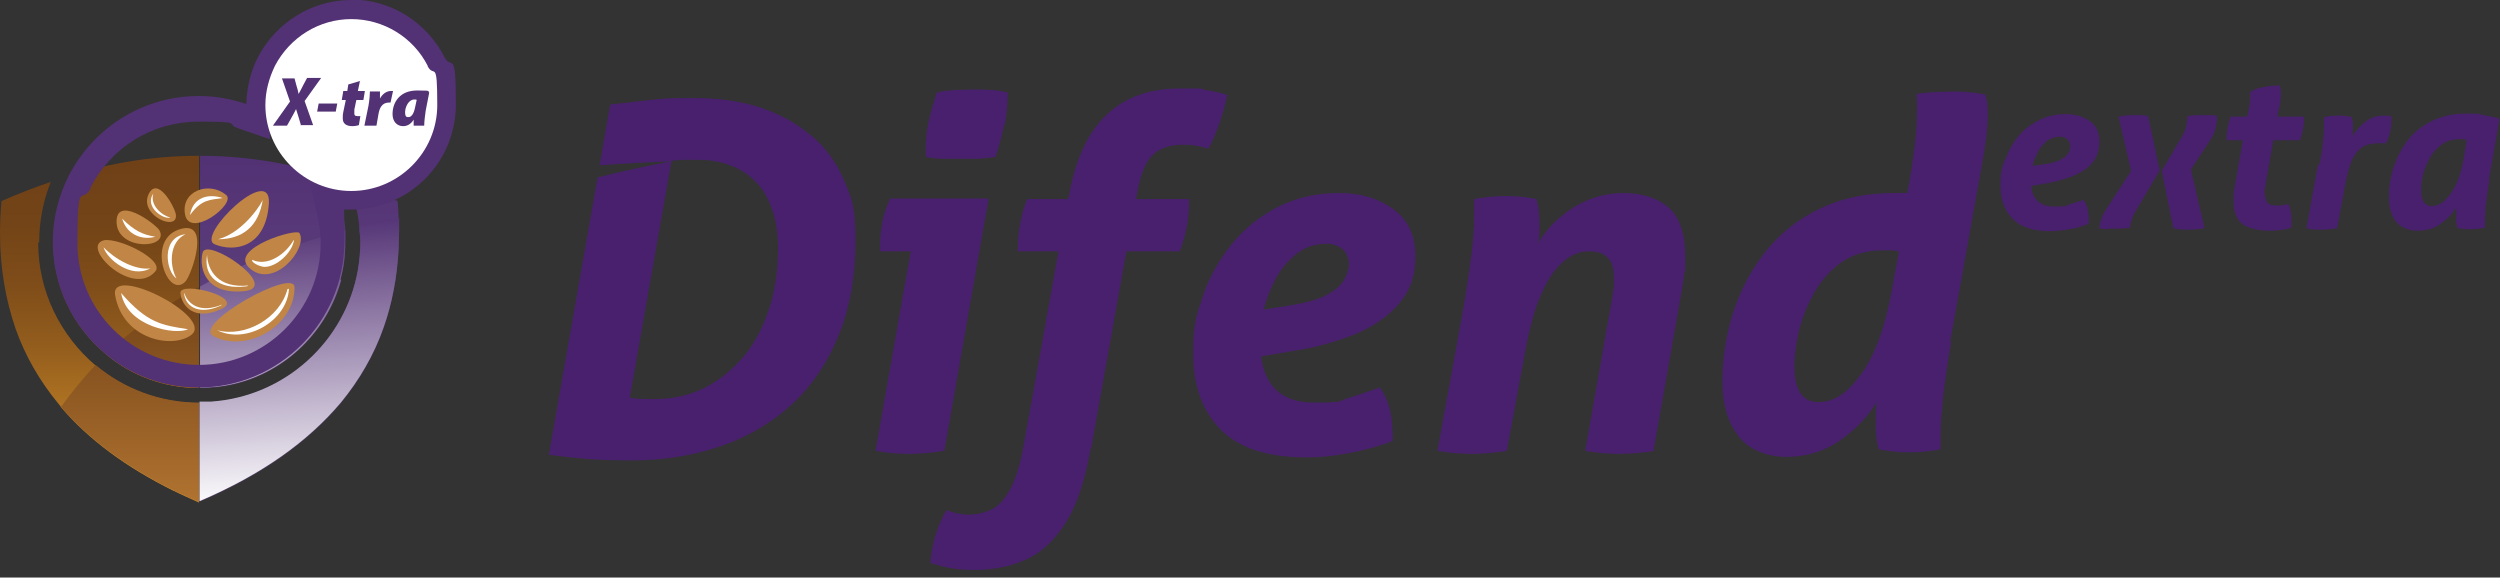 <?xml version="1.0" encoding="UTF-8"?>
<svg id="Laag_1" xmlns="http://www.w3.org/2000/svg" width="497.4" height="114.9" xmlns:xlink="http://www.w3.org/1999/xlink" version="1.1" viewBox="0 0 497.4 114.9">
  <rect x="0" y="0" width="497.4" height="114.9" fill="#333333" stroke="none"/>
  <!-- Generator: Adobe Illustrator 29.2.1, SVG Export Plug-In . SVG Version: 2.1.0 Build 116)  -->
  <defs>
    <style>
      .st0, .st1 {
        fill: #fff;
      }

      .st0, .st2 {
        fill-rule: evenodd;
      }

      .st3 {
        isolation: isolate;
      }

      .st4 {
        fill: #523174;
      }

      .st5 {
        fill: url(#Naamloos_verloop);
      }

      .st6 {
        mix-blend-mode: multiply;
      }

      .st7 {
        fill: #48206e;
      }

      .st2 {
        fill: #c18645;
      }

      .st8 {
        fill: url(#Naamloos_verloop_2);
      }

      .st9 {
        fill: url(#Naamloos_verloop_5);
      }

      .st10 {
        fill: url(#Naamloos_verloop_6);
      }

      .st11 {
        fill: url(#Naamloos_verloop_4);
      }

      .st12 {
        fill: url(#Naamloos_verloop_8);
      }

      .st13 {
        fill: url(#Naamloos_verloop_3);
      }

      .st14 {
        fill: url(#Naamloos_verloop_7);
      }
    </style>
    <linearGradient id="Naamloos_verloop" data-name="Naamloos verloop" x1="59.5" y1="-37.8" x2="59.5" y2="30.1" gradientTransform="translate(0 61) scale(1 -1)" gradientUnits="userSpaceOnUse">
      <stop offset="0" stop-color="#6b5186"/>
      <stop offset="1" stop-color="#523174"/>
    </linearGradient>
    <linearGradient id="Naamloos_verloop_2" data-name="Naamloos verloop 2" x1="54.2" y1="-37.8" x2="54.2" y2="30.1" gradientTransform="translate(0 61) scale(1 -1)" gradientUnits="userSpaceOnUse">
      <stop offset="0" stop-color="#6b5186"/>
      <stop offset="1" stop-color="#523174"/>
    </linearGradient>
    <linearGradient id="Naamloos_verloop_3" data-name="Naamloos verloop 3" x1="19.8" y1="28.4" x2="19.8" y2="-32.2" gradientTransform="translate(0 61) scale(1 -1)" gradientUnits="userSpaceOnUse">
      <stop offset="0" stop-color="#704117"/>
      <stop offset=".2" stop-color="#734417"/>
      <stop offset=".4" stop-color="#7f4d19"/>
      <stop offset=".6" stop-color="#935d1d"/>
      <stop offset=".8" stop-color="#af7322"/>
      <stop offset="1" stop-color="#ca8927"/>
    </linearGradient>
    <linearGradient id="Naamloos_verloop_4" data-name="Naamloos verloop 4" x1="25.2" y1="28.4" x2="25.2" y2="-32.2" gradientTransform="translate(0 61) scale(1 -1)" gradientUnits="userSpaceOnUse">
      <stop offset="0" stop-color="#704117"/>
      <stop offset=".2" stop-color="#734417"/>
      <stop offset=".4" stop-color="#7f4d19"/>
      <stop offset=".6" stop-color="#935d1d"/>
      <stop offset=".8" stop-color="#af7322"/>
      <stop offset="1" stop-color="#ca8927"/>
    </linearGradient>
    <linearGradient id="Naamloos_verloop_5" data-name="Naamloos verloop 5" x1="61.3" y1="-39.1" x2="57.7" y2="17.3" gradientTransform="translate(0 61) scale(1 -1)" gradientUnits="userSpaceOnUse">
      <stop offset="0" stop-color="#fff"/>
      <stop offset="1" stop-color="#523174"/>
    </linearGradient>
    <linearGradient id="Naamloos_verloop_6" data-name="Naamloos verloop 6" x1="56.6" y1="-39.4" x2="53.1" y2="17" gradientTransform="translate(0 61) scale(1 -1)" gradientUnits="userSpaceOnUse">
      <stop offset="0" stop-color="#fff"/>
      <stop offset="1" stop-color="#523174"/>
    </linearGradient>
    <linearGradient id="Naamloos_verloop_7" data-name="Naamloos verloop 7" x1="26" y1="3.7" x2="26" y2="-40.9" gradientTransform="translate(0 61) scale(1 -1)" gradientUnits="userSpaceOnUse">
      <stop offset="0" stop-color="#704117"/>
      <stop offset="1" stop-color="#b37531"/>
    </linearGradient>
    <linearGradient id="Naamloos_verloop_8" data-name="Naamloos verloop 8" x1="30.4" y1="3.7" x2="30.4" y2="-40.9" gradientTransform="translate(0 61) scale(1 -1)" gradientUnits="userSpaceOnUse">
      <stop offset="0" stop-color="#704117"/>
      <stop offset="1" stop-color="#b37531"/>
    </linearGradient>
  </defs>
  <g class="st3">
    <g id="a">
      <g id="b">
        <g class="st3">
          <g class="st3">
            <path class="st7" d="M187.7,89.7c-2.4.4-4.7.6-7,.6s-4.2-.2-6.5-.6l7-39.7h-6.1c0-.2,0-.4,0-.6,0-.2,0-.4,0-.7,0-1.7.2-3.2.5-4.7.3-1.5.8-3,1.5-4.5h19.6l-8.8,50.1ZM199.8,24.7c-.4,2.1-1,4.3-1.7,6.5-1.2.2-2.4.3-3.6.4-1.3,0-2.4,0-3.4,0s-2.1,0-3.4,0c-1.3,0-2.5-.2-3.5-.4,0-.3,0-.6,0-.9v-.8c0-1.9.2-3.7.6-5.5.4-1.8,1-3.7,1.6-5.6,1.2-.3,2.4-.4,3.7-.5,1.3,0,2.5-.1,3.5-.1s2.2,0,3.4.1c1.3,0,2.4.3,3.5.5,0,2.2-.2,4.3-.6,6.5Z"/>
            <path class="st7" d="M217,89.2c-1.1,6.3-2.7,11.2-4.9,14.7-2.2,3.5-4.8,6-7.9,7.4s-6.5,2.1-10.3,2.1-5.9-.5-8.8-1.4c.3-3.9,1.4-7.4,3.2-10.5,1.6.6,3.1.9,4.5.9s3.2-.4,4.6-1.1c1.4-.7,2.6-2.1,3.7-4.2,1.1-2.1,2-5.1,2.7-9.2l6.8-37.9h-8.1c0-1.7.1-3.5.4-5.1.3-1.7.7-3.5,1.5-5.3h8.1l.2-.8c1.3-7.2,3.8-12.5,7.5-16,3.7-3.5,8.6-5.2,14.6-5.2s3.6,0,5,.3c1.5.2,2.9.5,4.4,1-.5,2.1-1,4-1.6,5.7-.6,1.7-1.3,3.4-2.2,5-.8-.3-1.7-.5-2.5-.6-.8-.2-1.7-.2-2.7-.2-2.3,0-4.2.6-5.7,1.9-1.5,1.3-2.6,3.9-3.3,8l-.2.9h10.6c0,1.8-.1,3.5-.4,5.1-.3,1.6-.7,3.4-1.5,5.3h-10.6l-7,39.2Z"/>
            <path class="st7" d="M239.4,58.7c1.3-3.8,3.3-7.2,5.8-10.3,2.6-3.1,5.6-5.5,9.2-7.3,3.6-1.8,7.6-2.7,12-2.7s7.9,1.1,10.8,3.2c2.9,2.1,4.4,5.2,4.4,9.4s-1.2,7.1-3.5,9.7c-2.3,2.6-5.3,4.5-9,6-3.7,1.4-7.6,2.5-11.7,3.1l-6.5,1.1c.8,6.1,4.3,9.2,10.5,9.2s4.9-.3,6.8-.9c2-.6,4.1-1.3,6.3-2.1,1,1.3,1.7,2.9,2.1,4.7.4,1.8.5,3.8.5,5.9-1.5.6-3.2,1.2-5.3,1.7-2,.5-4.1.9-6.2,1.2-2.1.3-4,.4-5.7.4-7.8,0-13.5-1.9-17.1-5.6-3.6-3.7-5.4-8.7-5.4-15s.7-7.8,2-11.6ZM267.2,49.7c-.8-.8-1.9-1.2-3.2-1.2-2.3,0-4.2.6-5.9,1.9-1.7,1.3-3.1,2.9-4.2,4.9-1.1,2-1.9,4.1-2.5,6.3l5-.8c3.3-.5,5.8-1.2,7.5-2.1,1.7-.9,2.9-1.9,3.5-3,.6-1.1,1-2.1,1-3.1s-.4-2.2-1.2-3Z"/>
            <path class="st7" d="M329.2,89.7c-2.4.4-4.8.6-7.1.6s-4.4-.2-6.7-.6l5.4-30.7c.1-.7.2-1.4.3-2,0-.6,0-1.2,0-1.7,0-1.9-.4-3.3-1.3-4.1-.8-.8-2-1.2-3.6-1.2s-1.9.2-3.1.7c-1.1.5-2.3,1.4-3.5,2.8-1.2,1.4-2.3,3.4-3.4,6.1-1.1,2.7-2,6.2-2.8,10.6l-3.6,19.5c-2.5.4-4.9.6-7.1.6s-4.4-.2-6.7-.6l5.2-28.6c.7-4.1,1.2-7.7,1.6-10.8.4-3.1.5-5.6.5-7.3v-1.8c0-.5,0-1,0-1.6,2.1-.4,4.3-.6,6.4-.6s3.8.2,6,.6c.1.5.3,1.1.4,1.8.1.7.2,1.8.2,3.2s0,1.2,0,1.7c0,.6-.1,1.3-.2,2.1,1.5-2.8,3.8-5.1,6.9-7.1,3.1-1.9,6.4-2.9,10-2.9s6.9,1,9.1,3c2.2,2,3.2,5.3,3.2,9.8s0,2-.2,3.1c-.1,1.1-.3,2.3-.5,3.5l-5.6,31.8Z"/>
            <path class="st7" d="M388.2,68c-.7,4.1-1.2,7.7-1.6,10.8-.3,3.1-.5,5.6-.5,7.3v1.7c0,.5,0,1.1,0,1.6-2.1.4-4.2.6-6.3.6s-3.8-.2-6-.6c-.1-.5-.3-1.1-.4-1.8-.1-.7-.2-1.8-.2-3.2s0-1.3,0-2c0-.8.1-1.6.2-2.4-1.8,3-4.3,5.5-7.4,7.7-3.1,2.1-6.6,3.2-10.5,3.2s-7.5-1.4-9.6-4.1c-2.1-2.7-3.2-6.3-3.2-10.8s.7-9.5,2.2-14c1.5-4.5,3.6-8.5,6.5-12.1,2.9-3.6,6.5-6.4,10.7-8.4,4.3-2.1,9.2-3.1,14.9-3.1s.9,0,1.4,0c.5,0,.8,0,1.1,0,.7-3.8,1.2-7,1.5-9.7.3-2.7.4-4.9.4-6.6s0-1.3,0-1.8c0-.5,0-1-.1-1.6,1.1-.2,2.4-.3,3.8-.4,1.4,0,2.7-.1,3.7-.1,1.9,0,4,.2,6.2.6.3,1,.5,2.2.5,3.7,0,2.8-.4,6.3-1.2,10.4l-6.3,35.1ZM377.8,50c-.6-.1-1.1-.2-1.7-.2-.5,0-1.1,0-1.6,0-3.1,0-5.8.8-8,2.3-2.2,1.5-4,3.5-5.4,5.9-1.4,2.4-2.4,4.9-3.1,7.5-.6,2.6-1,5.1-1,7.3,0,4.8,1.6,7.2,4.8,7.2s5.9-1.9,8.6-5.7c2.7-3.8,4.6-9.1,5.9-16l1.5-8.2Z"/>
          </g>
        </g>
        <path class="st7" d="M161.4,27c-2.8-2.4-6.2-4.3-10.1-5.6-4-1.3-8.5-1.9-13.4-1.9s-5.9.1-8.6.4c-2.7.3-5.4.6-7.9.9l-2.1,12.1c4.7-.4,9.5-.6,14.3-.8-5,.9-9.9,2-14.7,3.2l-9.7,55.2c2.5.3,5,.6,7.4.8,2.4.2,5.4.3,9.1.3,6.5,0,12.4-1,17.9-2.9,5.5-1.9,10.2-4.8,14.1-8.4s7-8.2,9.2-13.7c2.2-5.4,3.3-11.6,3.3-18.6s-.7-8.4-2.2-12c-1.5-3.5-3.6-6.5-6.4-8.9h0ZM153,61.5c-1.2,3.7-2.9,6.9-5.1,9.5-2.2,2.6-4.8,4.7-7.8,6.2s-6.4,2.2-10,2.2-3.7-.1-4.8-.3l8.3-47.1c.9-.1,1.7-.2,2.4-.2.7,0,1.8,0,3.1,0,2.2,0,4.3.4,6.2,1.1s3.6,1.8,5,3.2c1.4,1.4,2.5,3.2,3.3,5.5s1.2,4.8,1.2,7.8c0,4.5-.6,8.5-1.8,12.2h0Z"/>
      </g>
      <g id="c">
        <g>
          <path class="st5" d="M79.3,43.4c0-1.1-.1-2.3-.2-3.4-3.2-1.4-6.4-2.7-9.8-3.8,1.1,2.8,1.9,5.8,2.2,9,0,1,.2,2,.2,3,0,1.9-.2,3.8-.5,5.6-2.5,14.2-14.5,25.2-29.2,26.2-.8,0-1.5,0-2.3,0h0v19.8c12.4-5.3,21.5-11.8,28.1-19.6,3.7-4.5,6.6-9.5,8.5-14.9,1.7-4.8,2.7-10,3-15.6,0-1.2.1-2.3.1-3.5s0-1.9,0-2.8h0Z"/>
          <path class="st8" d="M67.7,55.7c.7-2.4,1-4.9,1-7.6s0-1.6,0-2.3c-.3-3.9-1.4-7.6-3.1-10.8-8.2-2.6-16.9-4-25.8-4v46.2c1.5,0,2.9-.1,4.4-.3,11.5-1.7,20.7-10.2,23.7-21.2h0Z"/>
        </g>
        <g>
          <path class="st13" d="M7.8,48.2c0-4.2.8-8.3,2.3-12-3.3,1.1-6.6,2.4-9.8,3.8-.2,2.2-.3,4.3-.3,6.3,0,6.9,1.1,13.3,3.1,19.1,1.9,5.4,4.8,10.4,8.5,14.9.2.2.4.5.6.8,5.5,6.4,12.8,11.8,22.2,16.5,1.7.8,3.4,1.6,5.2,2.4v-19.8c-7.8,0-15-2.8-20.6-7.5-6.9-5.9-11.4-14.6-11.4-24.4h0Z"/>
          <path class="st11" d="M13.8,35c-2,3.9-3.2,8.4-3.2,13.2,0,9,4.1,17,10.5,22.3,5,4.2,11.5,6.7,18.5,6.7V31c-9,0-17.6,1.4-25.9,4h0Z"/>
        </g>
        <g class="st6">
          <path class="st9" d="M79.3,43.4c-2.6.5-5.2,1.1-7.8,1.7,0,1,.2,2,.2,3,0,1.9-.2,3.8-.5,5.6-2.5,14.2-14.5,25.2-29.2,26.2-.8,0-1.5,0-2.3,0h0v19.8c12.4-5.3,21.5-11.8,28.1-19.6,3.7-4.5,6.6-9.5,8.5-14.9,1.7-4.8,2.7-10,3-15.6,0-1.2.1-2.3.1-3.5s0-1.9,0-2.8h0Z"/>
          <path class="st10" d="M67.7,55.7c.7-2.4,1-4.9,1-7.6s0-1.6,0-2.3c-10.5,2.8-20.3,6.5-28.9,11.2v20.1c1.5,0,2.9-.1,4.4-.3,11.5-1.7,20.7-10.2,23.7-21.2h0Z"/>
        </g>
        <g class="st6">
          <path class="st14" d="M12.2,81c5.5,6.4,12.8,11.8,22.2,16.5,1.7.8,3.4,1.6,5.2,2.4v-19.8c-7.8,0-15-2.8-20.6-7.5-2.5,2.7-4.8,5.5-6.9,8.4Z"/>
          <path class="st12" d="M21.1,70.5c5,4.2,11.5,6.7,18.5,6.7v-20.1c-7,3.8-13.2,8.3-18.5,13.4Z"/>
        </g>
        <g>
          <path class="st2" d="M44,61.5c-5.4,2.5-7.9-.7-8.1-3.2-.2-2.5,13.2.9,8.1,3.2Z"/>
          <path class="st0" d="M36.6,58.3c.4,3.2,3.5,4.2,7.1,2.6.1,0,.4-.2.5-.3-4.4,1.8-6.8-.1-7.5-2.2Z"/>
          <path class="st2" d="M48.8,57.9c-7.6.9-9.3-4.2-8.5-7.6.7-3.3,15.5,6.7,8.5,7.6Z"/>
          <path class="st0" d="M41.2,50.7c-.8,4.4,2.5,6.9,7.5,6.3.2,0,.5,0,.7-.2-6,.6-8.1-3-8.2-6.1h0Z"/>
          <path class="st2" d="M53.5,40.5c-.6,8.9-7,9.7-10.8,8.1s11.3-16.3,10.8-8.1Z"/>
          <path class="st0" d="M43.4,47.6c5.3-1.4,9.1-7.8,8.9-8-.8,5.5-4.1,8-8.9,8Z"/>
          <path class="st2" d="M42.5,66.9c-4.5-2.3,16.2-13.8,16.1-9.7,0,7.7-9.6,13.1-16.1,9.7Z"/>
          <path class="st0" d="M57.4,57.5h-.2c-1.5,5.8-8.4,9.7-14,8.2,0,0,0,0,0,0,5.8,2.9,14-1.9,14.3-8.3h0Z"/>
          <path class="st2" d="M36.8,42.6c.9,5.1,10.3-2.1,8.2-3.8-3.3-2.8-9-.9-8.2,3.8Z"/>
          <path class="st0" d="M44.3,39.4c-2.7-.9-5.9-.3-6.5,3.4,2.3-3.2,4-3,6.5-3.4Z"/>
          <path class="st2" d="M31.7,45.8c-.8-1.3-8.8-7.2-8.5-1.4.4,5.6,10.6,5.1,8.5,1.4Z"/>
          <path class="st0" d="M24.3,43.5c1,3.4,4.2,4.3,6.6,3.6-2.5-.4-4.2-1.2-6.6-3.6Z"/>
          <path class="st2" d="M35,42.8c0-1.2-3.7-8.2-5.5-4-1.7,4.1,5.8,7.3,5.5,4Z"/>
          <path class="st0" d="M30.5,38.5c-1.8,2.6,1.9,5.2,3.4,4.8-1.8-.5-4.1-2.5-3.4-4.8Z"/>
          <path class="st2" d="M36.9,56c1.2-1.3,5.3-12.7-1.4-10.3-6.5,2.3-2.1,14,1.4,10.3Z"/>
          <path class="st0" d="M36.9,46.6c-4.9.6-3.9,7.4-1.8,8.8-1.4-2.6-1.5-7.2,1.8-8.8Z"/>
          <path class="st2" d="M30.9,54c1.9-2.2-7-6.7-10.2-6.2-4.9,1.2,5.7,11.5,10.2,6.2Z"/>
          <path class="st0" d="M20.6,49.2c.7,2.4,5.5,6.3,9.3,4.2-3,.4-7-1.8-9.3-4.2Z"/>
          <path class="st2" d="M49.5,53.2c-3.9-3.8,9.6-7.9,10.1-6.8,1.7,3.2-5.4,11.4-10.1,6.8Z"/>
          <path class="st0" d="M58.5,47.8h-.1c-1.6,2.8-5.2,5.3-8.2,3.9-.3.5,1.4,1.3,2.3,1.4,2.5.1,5.6-2.8,6-5.3h0Z"/>
          <path class="st2" d="M38.1,66.6c-3.7,2.9-13.7,1-15.2-7.9-1-6.2,19.7,4.3,15.2,7.9Z"/>
          <path class="st0" d="M24.1,58.3c1.2,6.8,11,8.4,13.3,7.2-5.2-.8-8.1-1.2-13.3-7.2Z"/>
        </g>
        <path class="st4" d="M69.9,4.9c6,0,11.5,3.3,14.3,8.7h0c1.2,2.4,1.8,4.8,1.8,7.4,0,8.9-7.2,16.1-16.1,16.1s-1,0-1.5,0l-6.7-.6,1.5,6.6c.4,1.8.6,3.6.6,5.3,0,13.3-10.9,24.2-24.2,24.2s-24.2-10.8-24.2-24.2.9-7.5,2.6-10.9h0v-.2c4.2-8.1,12.4-13.1,21.5-13.1s5.3.4,7.8,1.3l6.4,2.2v-6.7c0-2.5.7-4.9,1.8-7.1h0c2.8-5.5,8.2-8.8,14.3-8.8M69.9,0C61.8,0,54.8,4.7,51.3,11.4h0c-1.4,2.8-2.2,5.9-2.3,9.3-2.9-1-6.1-1.6-9.4-1.6-11.3,0-21,6.4-25.9,15.8h0c-2,4-3.2,8.4-3.2,13.2,0,16,13,29,29,29s29-13,29-29-.3-4.4-.7-6.4c.7,0,1.3,0,2,0,11.6,0,20.9-9.4,20.9-20.9s-.8-6.6-2.3-9.5h0c-3.5-6.8-10.5-11.4-18.6-11.4h0Z"/>
        <path class="st1" d="M85.1,13.1h0c-2.9-5.7-8.8-9.3-15.2-9.3s-12.2,3.6-15.2,9.3h0c-1.2,2.5-1.9,5.1-1.9,7.8,0,9.4,7.7,17.1,17.1,17.1s17.1-7.7,17.1-17.1-.6-5.3-1.9-7.7h0c0,0,0,0,0,0Z"/>
        <g>
          <path class="st4" d="M59.9,25l-.5-1.7c-.2-.6-.3-1-.5-1.6h0c-.3.6-.5,1-.9,1.7l-.9,1.6h-2.8l3.4-4.8-1.6-4.6h2.5l.4,1.5c.2.6.3,1,.4,1.6h0c.4-.7.6-1.1.9-1.7l.8-1.5h2.8l-3.3,4.6,1.7,4.8h-2.5,0Z"/>
          <path class="st4" d="M67.1,20.6l-.3,1.6h-3.7l.3-1.6h3.7Z"/>
          <path class="st4" d="M71.6,16.2l-.4,1.9h1.4l-.3,1.8h-1.4l-.4,1.9c0,.2,0,.6,0,.8,0,.3.1.5.6.5s.4,0,.6,0l-.3,1.8c-.3.1-.8.2-1.3.2-1.3,0-1.9-.6-1.9-1.5s0-.7.1-1.3l.5-2.4h-.8l.3-1.8h.8l.2-1.3,2.4-.7h0Z"/>
          <path class="st4" d="M72.5,25l.8-3.9c.2-1.1.3-2.3.3-2.9h2c0,.5,0,.9,0,1.4h0c.5-.9,1.3-1.5,2.2-1.5s.3,0,.4,0l-.5,2.3h-.3c-1.4,0-1.9,1.1-2.1,2.3l-.4,2.3h-2.4,0Z"/>
          <path class="st4" d="M82.3,25c0-.4,0-.8,0-1.2h0c-.6,1-1.4,1.3-2.1,1.3-1.2,0-2.1-.9-2.1-2.4,0-2.3,1.4-4.7,4.9-4.7s1.8.2,2.4.4l-.7,3.6c-.1.7-.3,2.1-.3,3h-2.2ZM82.8,19.8c-.2,0-.3,0-.4,0-1.1,0-1.8,1.5-1.8,2.5s.3,1,.7,1,1-.4,1.3-2l.3-1.4h0Z"/>
        </g>
      </g>
      <g class="st3">
        <g class="st3">
          <path class="st7" d="M399,31.7c.6-1.7,1.4-3.2,2.6-4.6,1.1-1.4,2.5-2.4,4.1-3.2,1.6-.8,3.4-1.2,5.3-1.2s3.5.5,4.8,1.4c1.3.9,1.9,2.3,1.9,4.1s-.5,3.1-1.5,4.3c-1,1.1-2.4,2-4,2.6-1.6.6-3.3,1.1-5.2,1.4l-2.9.5c.3,2.7,1.9,4.1,4.6,4.1s2.2-.1,3-.4c.9-.3,1.8-.6,2.8-.9.5.6.8,1.3.9,2.1.2.8.2,1.7.2,2.6-.7.3-1.4.5-2.3.8-.9.2-1.8.4-2.8.5-.9.1-1.8.2-2.5.2-3.5,0-6-.8-7.6-2.5-1.6-1.6-2.4-3.9-2.4-6.6s.3-3.5.9-5.1ZM411.3,27.7c-.4-.3-.8-.5-1.4-.5-1,0-1.9.3-2.6.8-.7.6-1.4,1.3-1.8,2.2-.5.9-.9,1.8-1.1,2.8l2.2-.3c1.5-.2,2.6-.5,3.3-.9.8-.4,1.3-.8,1.6-1.3.3-.5.4-.9.4-1.4s-.2-1-.5-1.3Z"/>
          <path class="st7" d="M419.4,45.6c-.4,0-1,0-1.7-.2,0-.7.2-1.3.4-1.9.2-.6.6-1.3,1.1-2.1l4.8-7.4-2.5-10.8c1-.2,2-.3,3.1-.3s1,0,1.4,0c.4,0,.9.1,1.4.2l2.3,10.8-4.5,7.6c-.5.8-.8,1.5-1,2-.2.5-.4,1.1-.4,1.8-.8.1-1.4.2-2,.2-.6,0-1,0-1.3,0s-.8,0-1.2,0ZM435.4,45.7c-1,0-2,0-3-.3l-2.3-11.4,4-6.8c.5-.8.8-1.5.9-2.2.1-.7.2-1.3.2-1.9.7-.1,1.3-.2,1.8-.2.5,0,1,0,1.3,0s.9,0,1.4,0c.4,0,.9,0,1.4.2,0,.5,0,1.2-.2,2-.1.8-.5,1.7-1.1,2.7l-3.9,5.9,2.7,11.7c-1.1.2-2.2.3-3.2.3Z"/>
          <path class="st7" d="M446.3,27.9h-3.3c0-.8,0-1.5.2-2.3.1-.7.3-1.5.6-2.4h3.3l.3-1.3c.1-.7.2-1.4.3-2,0-.6,0-1.2,0-1.6.7-.5,1.7-.8,2.8-1,1.1-.2,2.2-.3,3.1-.3.1.4.2,1,.2,1.6s0,1-.1,1.5c0,.5-.2,1.1-.3,1.7l-.3,1.4h5.3c0,.9,0,1.6-.2,2.4-.1.7-.3,1.5-.6,2.3h-5.3l-1.5,8.5c0,.4-.1.7-.2,1.1s0,.7,0,1c0,.7.2,1.3.5,1.8.3.4,1,.6,1.9.6s.9,0,1.3-.1c.4,0,.7-.2,1-.2.4.8.6,1.9.6,3.3v.7c0,.2,0,.5,0,.7-1.2.4-2.7.6-4.4.6s-4.2-.4-5.3-1.3c-1.2-.9-1.8-2.4-1.8-4.5s0-.9,0-1.3c0-.5.1-1,.2-1.5l1.6-9.2Z"/>
        </g>
        <g class="st3">
          <path class="st7" d="M461.5,32.8c.3-1.8.6-3.4.7-4.8.2-1.4.2-2.5.2-3.2v-.8c0-.2,0-.5,0-.7.9-.2,1.9-.3,2.8-.3s1.7,0,2.7.3c0,.2.1.5.2.8,0,.3,0,.8,0,1.4s0,.5,0,.8c0,.3,0,.6-.1.9.4-.7.9-1.4,1.5-2,.6-.6,1.3-1.2,2.1-1.6.8-.4,1.7-.6,2.7-.6s1.1,0,1.5.2c0,.1,0,.2,0,.3v.4c0,.8-.1,1.6-.3,2.5-.2.9-.5,1.6-.8,2.1-.2,0-.4,0-.6,0-.2,0-.5,0-.8,0-1.5,0-2.8.3-3.6,1-.9.7-1.5,1.7-2,2.9-.4,1.3-.8,2.7-1.1,4.4l-1.6,8.6c-1.1.2-2.2.3-3.1.3s-2,0-3-.3l2.3-12.7Z"/>
        </g>
        <g class="st3">
          <path class="st7" d="M495.3,35.8c-.3,1.8-.5,3.4-.7,4.8-.1,1.4-.2,2.5-.2,3.2v.8c0,.2,0,.5,0,.7-.9.2-1.9.3-2.8.3s-1.7,0-2.7-.3c0-.2-.1-.5-.2-.8,0-.3,0-.8,0-1.4s0-.5,0-.8c0-.3,0-.6,0-1-.8,1.3-1.9,2.4-3.2,3.3-1.3.9-2.8,1.3-4.5,1.3s-3.3-.6-4.3-1.8c-.9-1.2-1.4-2.8-1.4-4.8s.3-4.2,1-6.2,1.6-3.8,2.9-5.4c1.3-1.6,2.9-2.8,4.8-3.7,1.9-.9,4.1-1.4,6.6-1.4s2.4,0,3.5.3c1.1.2,2.2.4,3.2.7l-2.1,12.1ZM490.9,27.8c-.3,0-.5,0-.8-.1s-.5,0-.7,0c-1.4,0-2.6.3-3.5,1-1,.7-1.8,1.5-2.4,2.6-.6,1.1-1.1,2.2-1.4,3.3-.3,1.2-.4,2.2-.4,3.2,0,2.1.7,3.2,2.1,3.2s2.6-.8,3.8-2.5c1.2-1.7,2.1-4,2.6-7.1l.6-3.7Z"/>
        </g>
      </g>
    </g>
  </g>
</svg>